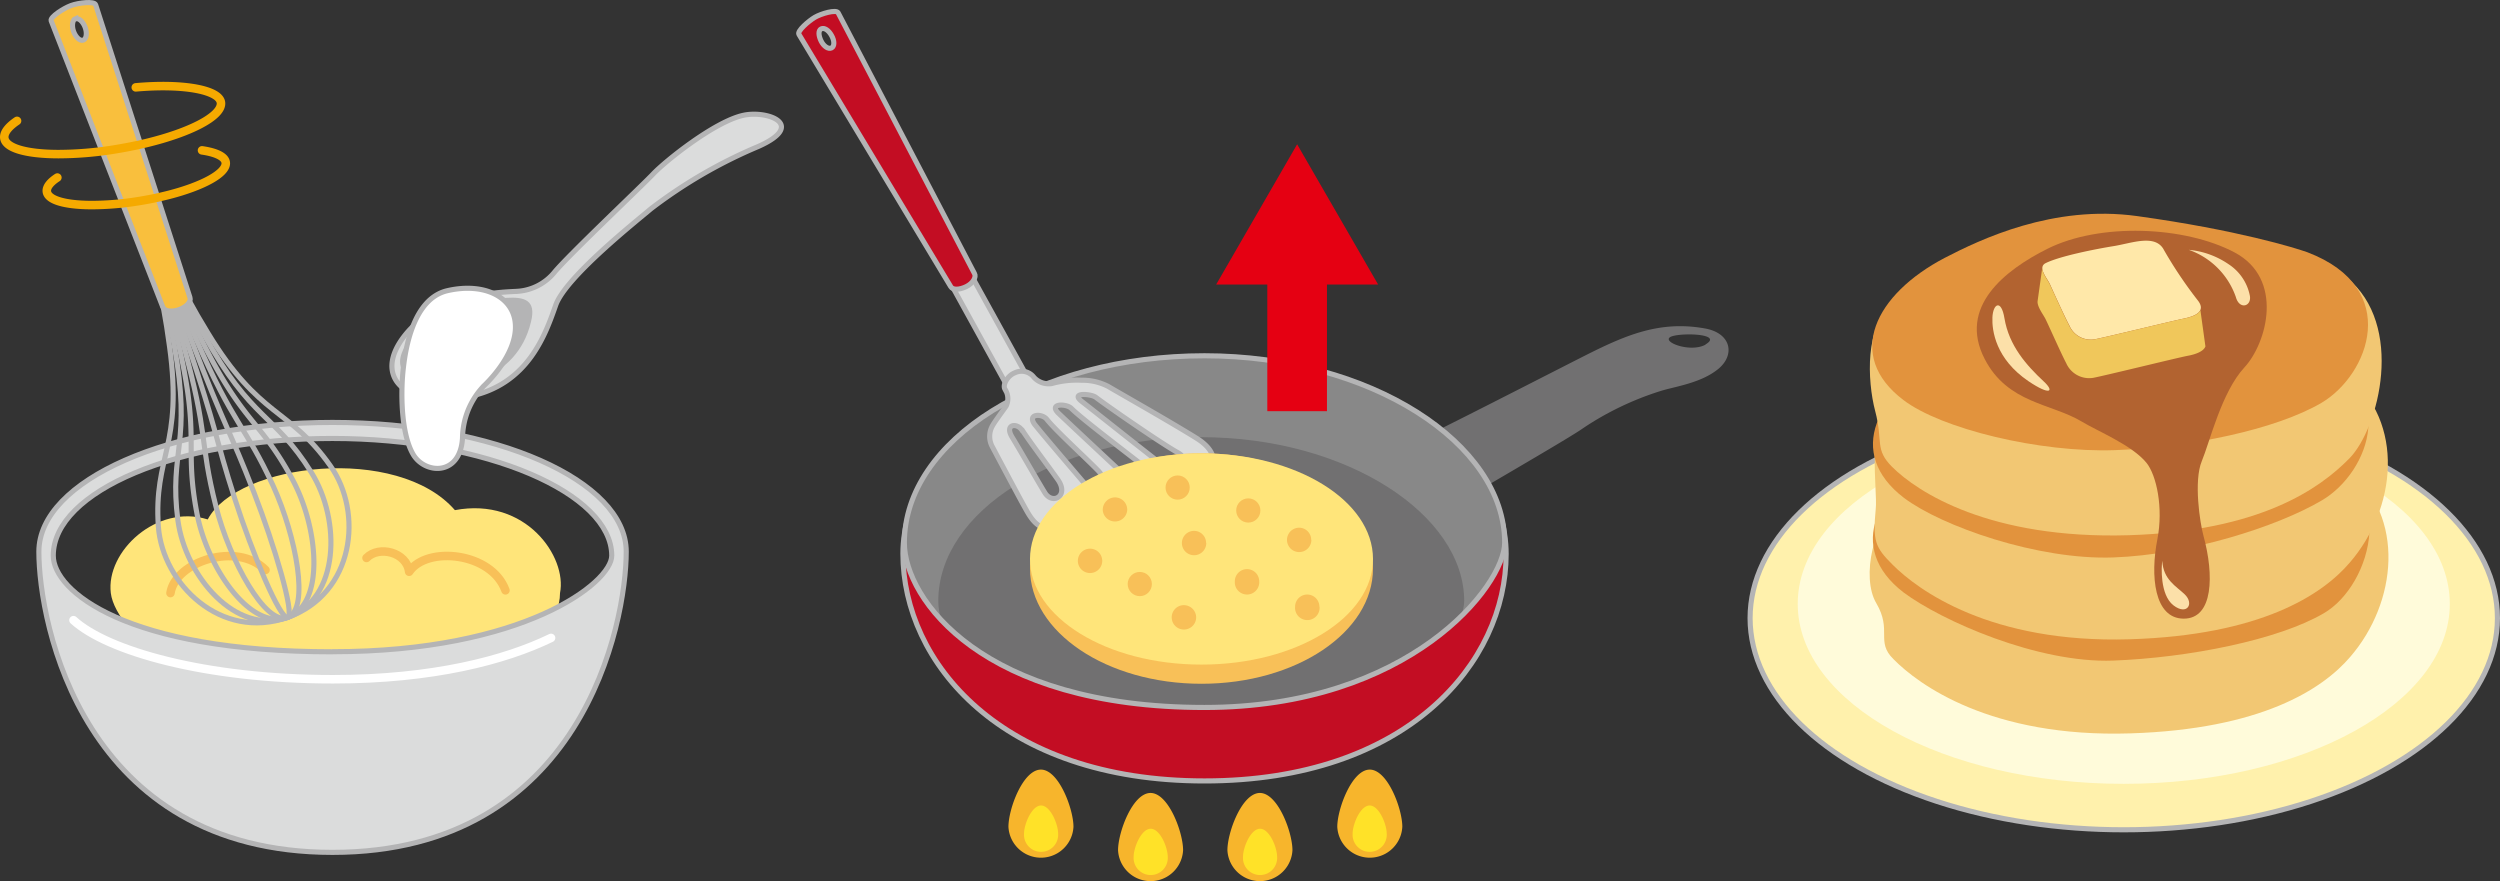 <svg xmlns="http://www.w3.org/2000/svg" xmlns:xlink="http://www.w3.org/1999/xlink" viewBox="0 0 293.3 103.38"><rect x="0" y="0" width="293.3" height="103.38" fill="#333333" stroke="none"/><defs><style>.a,.c,.e,.h,.j,.t{fill:none;}.b{fill:#ffe57a;}.c{stroke:#f8c058;}.c,.e,.j{stroke-linecap:round;stroke-linejoin:round;}.d,.o{fill:#dbdcdc;}.d,.g,.h,.i,.l,.o,.p,.v{stroke:#b4b4b5;}.d,.g,.h,.i,.l,.p,.v{stroke-width:0.6px;}.e{stroke:#fff;}.f{fill:#b4b4b5;}.g{fill:#fff;}.i{fill:#f9bf3d;}.i,.p{fill-rule:evenodd;}.j{stroke:#f5aa00;}.k{fill:#717071;}.l,.p{fill:#c30d23;}.m{fill:#888;}.n{clip-path:url(#a);}.o{stroke-width:0.6px;}.q{fill:#f8c058;}.r{fill:#f7b52c;}.s{fill:#ffe228;}.t{stroke:#e50012;stroke-miterlimit:10;stroke-width:7px;}.u{fill:#e50012;}.v{fill:#fff1ac;}.w{fill:#fffbda;}.x{fill:#f2c773;}.y{fill:#e2933d;}.z{fill:#b26330;}.aa{fill:#ffe8a9;}.ab{fill:#f0c75b;}.ac{fill:#fce0a9;}</style><clipPath id="a"><path class="a" d="M141.31,83c-26,0-35.21-12.7-35.21-19.32,0-12.06,15.77-21.94,35.21-21.94S176.53,52,176.53,63.67C176.53,68.71,165.37,83,141.31,83Z"/></clipPath></defs><path class="b" d="M65.7,69.58C65.7,75.9,54,84,39.37,84S13.6,74.46,13,69.58s5.39-10.5,11.37-8.64c3.51-6.63,22.27-8.84,29-1.09C61.7,58.28,66.56,65.35,65.7,69.58Z"/><path class="c" d="M59.3,69.26C57.67,64.78,50.07,64,48,67.08c-.28-2.3-3.54-3.12-5-1.62"/><path class="c" d="M20,69.58c.56-3.69,7.82-6.11,11.15-2.71"/><path class="d" d="M39,49.56c-19,0-34.44,6.78-34.44,15.16S9.67,100,39,100,73.47,73.07,73.47,64.72,58.05,49.56,39,49.56Zm0,26.91c-24.23,0-32.75-7.15-32.75-11.28,0-7.58,14.66-13.75,32.75-13.75S71.77,57.9,71.77,65.19c0,3.18-10.37,11.27-32.74,11.27Z"/><path class="e" d="M64.65,74.84c-5.36,2.6-13.83,4.85-25.59,4.85-15.06,0-26.53-3.35-30.44-6.93"/><path class="d" d="M87.25,13.52c2.84-.6,7.4,1.13,1.7,3.67a57,57,0,0,0-12.58,7.3c-1.58,1.35-10,8-11.17,11.31S62,45.18,54.9,46.54s-11.42-2.19-7.34-7.27,12.12-5,13.26-5.1A6.13,6.13,0,0,0,65,32c1.63-2,10.2-10.08,11.63-11.59S83.87,14.23,87.25,13.52Z"/><path class="f" d="M59.45,34.94c2-.11,3.52.2,2.84,2.84-1.66,6.94-8.9,7.89-11.1,7.64s-6-1.55-3.35-5.29C50.06,37,54.62,35.21,59.45,34.94Z"/><path class="g" d="M47.33,43.1c.24-2.13,1.14-8.08,5.17-9s7.3.51,7.88,3.32c.61,3-1.9,6.21-3.63,7.87a9,9,0,0,0-2.49,6.11c-.27,4.51-4.44,4.24-5.8,1.89C47,50.77,47,45.79,47.33,43.1Z"/><path class="h" d="M33.75,72.43c7.83-2.78,8.9-12.32,5-17.79-4.83-6.85-8.26-5.52-14.36-15.57-3.65-6-3.91-7.31-6.18-13.69"/><path class="h" d="M33.75,72.43c6.09-2.16,6.28-11.38,2.78-17-4.36-7-7-6-12.61-16.18-3.36-6.13-3.66-7.4-5.92-13.78"/><path class="h" d="M33.75,72.43c4.36-1.55,3.66-10.43.55-16.2-3.89-7.19-5.78-6.4-10.88-16.8a95.19,95.19,0,0,1-5.69-13.88"/><path class="h" d="M33.75,72.44c2.61-1,1-9.48-1.69-15.41-3.41-7.37-4.53-6.85-9.14-17.43-2.75-6.33-3.13-7.58-5.4-14"/><path class="h" d="M33.75,72.43c.87-.31-1.58-8.53-3.94-14.61-2.93-7.58-3.28-7.28-7.39-18-2.45-6.45-2.84-7.68-5.14-14.06"/><path class="h" d="M33.75,72.43c-.88.31-4.19-7.64-6.17-13.81-2.47-7.7-2-7.72-5.69-18.67C19.73,33.41,19.27,32.19,17,25.8"/><path class="h" d="M33.75,72.44c-2.61,1-6.81-6.72-8.41-13-2-7.87-.81-8.17-3.91-19.29-1.9-6.64-2.35-7.86-4.62-14.22"/><path class="h" d="M33.75,72.43C29.4,74,24.33,66.65,23.1,60.21c-1.52-8,.44-8.61-2.17-19.9A95.6,95.6,0,0,0,16.57,26"/><path class="h" d="M33.75,72.43c-6.1,2.17-12-4.85-12.88-11.38-1.06-8.19,1.67-9-.43-20.52-1.27-6.86-1.84-8.05-4.1-14.43"/><path class="h" d="M33.75,72.43C25.92,75.21,19.09,68.5,18.58,61.8c-.58-8.36,2.92-9.47,1.31-21.14-.95-7-1.57-8.14-3.79-14.52"/><path class="i" d="M21,36.33c.88-.31,1.45-.95,1.29-1.41L11.22.56C11.06.1,9.2.33,8.33.65S5.86,2,6,2.43L19.09,36C19.27,36.51,20.11,36.65,21,36.33ZM8.87,2.21c.37-.13.87.32,1.12,1s.15,1.37-.23,1.5-.87-.33-1.12-1S8.5,2.3,8.87,2.17Z"/><path class="j" d="M2,14.18C1.07,14.81.5,15.47.5,16.08c0,1.28,2.57,2,6.38,2a41.76,41.76,0,0,0,6.32-.51c1.38-.22,2.72-.48,4-.79,5.07-1.23,8.73-3.09,8.73-4.64s-4.26-2.4-10-1.89"/><path class="j" d="M6.73,20.83c-.8.52-1.24,1.06-1.24,1.55,0,1.05,2,1.65,5.08,1.68A34.63,34.63,0,0,0,16,23.64c1.3-.2,2.58-.46,3.86-.79,3.87-1,6.63-2.47,6.63-3.69,0-.74-1.06-1.27-2.79-1.52"/><path class="k" d="M200,38.53c-5.6-1-9.75,1-14.92,3.63-4.31,2.19-16.94,8.67-20.07,10.11-4,1.81,3.9,8.16,4.87,7.45s14.22-8.29,15.87-9.5a35.31,35.31,0,0,1,9.08-4.35c1.65-.52,4.7-.91,6.74-2.57S203.11,39.07,200,38.53Zm.12,1.89c-1.93,1.08-5.69-.51-3.85-1,1.51-.4,5.88-.2,3.8,1Z"/><path class="l" d="M141.31,41.88c-19.55,0-35.38,10.34-35.38,23.08s11.53,26.66,35.38,26.66S176.7,77.7,176.7,65,160.87,41.88,141.31,41.88Z"/><path class="m" d="M141.31,83c-26,0-35.21-12.7-35.21-19.32,0-12.06,15.77-21.94,35.21-21.94S176.53,52,176.53,63.67C176.53,68.71,165.37,83,141.31,83Z"/><g class="n"><path class="k" d="M140.93,87.44c-22.82,0-30.85-11.15-30.85-16.93,0-10.57,13.82-19.22,30.85-19.22s30.85,9.07,30.85,19.22C171.79,75,162,87.44,140.93,87.44Z"/></g><path class="h" d="M141.31,83c-26,0-35.21-12.7-35.21-19.32,0-12.06,15.77-21.94,35.21-21.94S176.53,52,176.53,63.67C176.53,68.71,165.37,83,141.31,83Z"/><rect class="o" x="112.25" y="21.59" width="2.59" height="25.3" transform="translate(-2.42 59.07) rotate(-28.87)"/><path class="d" d="M116.37,52.32c.43.81,3.12,5.89,3.84,7.17s1.76,3.42,4.54,2.21,15-5,16.09-5.5c1.38-.6,2.8-2.76-.48-4.8s-9.69-5.66-10.34-6.06a6.55,6.55,0,0,0-3.13-.73,10.86,10.86,0,0,0-3.5.39,2.34,2.34,0,0,1-2.09-.73,1.81,1.81,0,0,0-2.22-.54c-.85.32-1.47,1.38-1.19,1.91a2,2,0,0,1,.15,2c-.45.65-1.34,1.82-1.63,2.36A2.54,2.54,0,0,0,116.37,52.32Zm20.14,2.31c-.95-.68-8.16-6.42-9.59-7.53s1.11-.9,1.64-.49c1.3,1,7.73,5.45,9.6,6.48S137.42,55.3,136.51,54.63Zm-4.63,1.07c-.84-.79-6.43-6-7.68-7.2s.91-1.16,1.48-.6c1.14,1.15,6.09,4.9,7.8,6.25s-.68,2.44-1.64,1.55Zm-10.41-5.8c-1.1-1.37.76-1.44,1.34-.71,1,1.28,4.44,4.4,6,6s-.59,2.72-1.53,1.57c-.77-.89-4.71-5.5-5.82-6.88Zm-1.53.58c.9,1.39,2.81,3.89,4.16,5.78s-.57,3-1.49,1.59c-.63-1-2.91-5-3.86-6.55s.57-1.74,1.15-.82Z"/><path class="p" d="M114.33,32.1l-16-30.6c-.23-.42-2,.1-2.73.53s-2.11,1.62-1.87,2l17.81,29.6c.23.41,1,.39,1.81,0S114.56,32.5,114.33,32.1ZM97.56,4.17c.35.61.36,1.26,0,1.45s-.91-.17-1.22-.79-.37-1.26,0-1.44.88.16,1.22.78Z"/><ellipse class="q" cx="140.96" cy="66.7" rx="20.12" ry="13.52"/><ellipse class="b" cx="140.96" cy="65.58" rx="20.12" ry="12.39"/><path class="q" d="M132.24,59.91a1.44,1.44,0,0,1-2.86,0,1.45,1.45,0,0,1,1.32-1.55,1.43,1.43,0,0,1,1.54,1.32A.88.88,0,0,1,132.24,59.91Z"/><circle class="q" cx="138.16" cy="57.2" r="1.42"/><circle class="q" cx="146.45" cy="59.89" r="1.42"/><path class="q" d="M141.52,63.71a1.43,1.43,0,1,1-1.44-1.43h0a1.42,1.42,0,0,1,1.42,1.43Z"/><path class="q" d="M129.31,65.91a1.43,1.43,0,1,1,0-.22A.81.81,0,0,1,129.31,65.91Z"/><circle class="q" cx="133.72" cy="68.52" r="1.42"/><path class="q" d="M140.33,72.54a1.43,1.43,0,0,1-1.55,1.31,1.42,1.42,0,0,1-1.31-1.31A1.43,1.43,0,0,1,138.78,71a1.45,1.45,0,0,1,1.55,1.32Z"/><path class="q" d="M147.73,68.2a1.43,1.43,0,0,1-2.86.23V68.2a1.43,1.43,0,0,1,2.86,0Z"/><path class="q" d="M153.85,63.34a1.43,1.43,0,1,1-1.44-1.43h0a1.42,1.42,0,0,1,1.42,1.43Z"/><path class="q" d="M154.81,71.19a1.44,1.44,0,1,1-2.87,0,1.43,1.43,0,0,1,1.42-1.44h0a1.43,1.43,0,0,1,1.43,1.42Z"/><path class="r" d="M125.94,97a3.82,3.82,0,0,1-7.63,0c0-2.11,1.71-6.71,3.81-6.71S125.94,94.92,125.94,97Z"/><path class="s" d="M124.14,97.8a2,2,0,0,1-4,.27,1.22,1.22,0,0,1,0-.27c0-1.11.91-3.3,2-3.3S124.14,96.69,124.14,97.8Z"/><path class="r" d="M138.8,99.75a3.82,3.82,0,0,1-7.63,0c0-2.12,1.71-6.72,3.81-6.72S138.8,97.63,138.8,99.75Z"/><path class="s" d="M137,100.52a2,2,0,1,1-4,.27,1.22,1.22,0,0,1,0-.27c0-1.11.9-3.29,2-3.29S137,99.41,137,100.52Z"/><path class="r" d="M156.89,97a3.82,3.82,0,0,0,7.63,0c0-2.11-1.72-6.71-3.82-6.71S156.89,94.92,156.89,97Z"/><path class="s" d="M158.69,97.8a2,2,0,0,0,4,.27,1.22,1.22,0,0,0,0-.27c0-1.11-.91-3.3-2-3.3S158.69,96.69,158.69,97.8Z"/><path class="r" d="M144,99.75a3.82,3.82,0,0,0,7.63,0c0-2.12-1.72-6.72-3.82-6.72S144,97.63,144,99.75Z"/><path class="s" d="M145.83,100.52a2,2,0,1,0,4,.27,1.22,1.22,0,0,0,0-.27c0-1.11-.9-3.29-2-3.29S145.83,99.41,145.83,100.52Z"/><line class="t" x1="152.18" y1="48.24" x2="152.18" y2="30.6"/><polygon class="u" points="161.68 33.38 152.18 16.93 142.68 33.38 161.68 33.38"/><ellipse class="v" cx="249.16" cy="72.52" rx="43.84" ry="24.83"/><ellipse class="w" cx="249.16" cy="70.85" rx="38.25" ry="21.11"/><path class="x" d="M223,59c-3.2,1.88-4.68,8.75-2.87,11.77,1.88,3.21-.1,4.48,2,6.55,2.94,3,11.44,9.24,27.79,8.72,15.35-.48,22.58-5.18,25.83-9,5.45-6.33,6.55-16.43-.32-22S231.18,54.17,223,59Z"/><path class="y" d="M228.27,52.81c4.15-2.16,12.72-6.27,22.56-4.9,11.77,1.64,18.58,3.74,19.94,4.25,11.13,4.25,7.49,16.51,1.87,19.78-5.32,3.13-15.9,5.23-24.73,5.56s-20.15-4.68-24.59-8C216.49,64.25,220.09,57.06,228.27,52.81Z"/><path class="x" d="M222.06,47.62c-3.2,1.87-1.75,9.8-2,12.1-.35,3.74-.1,4.47,2,6.55C225,69.21,233.5,75.5,249.85,75c15.35-.47,22.58-5.19,25.83-9,5.45-6.31,6.55-16.42-.32-22S230.24,42.68,222.06,47.62Z"/><path class="y" d="M228.27,41.7c4.15-2.16,12.72-6.28,22.56-4.91,11.77,1.63,18.58,3.74,19.94,4.25,11.13,4.25,7.2,14.39,1.64,17.66-5.31,3.13-15.64,6.38-24.47,6.7s-20.15-3.65-24.58-7C216.49,53.14,220.09,46,228.27,41.7Z"/><path class="x" d="M222,36.14c-3.2,1.87-2.95,8.5-2,12.1s-.1,4.47,2,6.55c2.94,2.93,11.44,8.5,27.79,8,15.35-.49,22.32-5.43,25.83-9s6.55-15.69-.33-21.25S230.12,31.23,222,36.14Z"/><path class="y" d="M228.16,30.25c4.15-2.15,12.73-6.27,22.56-4.9,11.77,1.63,18.58,3.74,20,4.25,11.11,4.25,7.19,14.38,1.64,17.66-5.33,3.12-15.37,5.23-24.21,5.55s-20.42-2.5-24.84-5.88C216.39,41.7,220,34.52,228.16,30.25Z"/><path class="z" d="M240.18,29.2c-4.91,2.46-10.52,6.79-7.33,12.93,2.7,5.21,7.8,5.18,11.38,7.33,1.93,1.16,5.87,2.75,7.58,4.82,1.21,1.48,2,5.33,1.3,8.95-.86,4.32-.39,9.35,3.09,9.35s3.57-5.12,2.31-9.72c-.42-1.53-1.16-6.44-.2-8.75s2.32-8.1,5-11,4.68-10.41-1.16-13.5S246.36,26.1,240.18,29.2Z"/><path class="aa" d="M240,30.87c1.67-.83,5.89-1.66,8-2s4.91-1.47,5.89.49a50.26,50.26,0,0,0,4,5.94c.93,1.25-.36,1.8-1.72,2.08s-8.75,2.09-10.39,2.42a2.74,2.74,0,0,1-3-1.61c-.54-1-2-4.22-2.29-4.87S239,31.36,240,30.87Z"/><path class="ab" d="M258.74,40.64c-.21.59-1.16.94-2.12,1.11-1.36.27-9.27,2.22-11,2.57a2.94,2.94,0,0,1-3.21-1.71c-.57-1.07-2.08-4.48-2.43-5.18-.26-.52-1-1.46-.93-2.1l.56-4c-.11.61.62,1.49.86,2s1.75,3.86,2.29,4.87a2.74,2.74,0,0,0,3,1.61c1.64-.33,9.11-2.17,10.39-2.42.93-.19,1.79-.49,2-1Z"/><path class="ac" d="M233.75,37.25c-.06,1.52.36,4.85,4.24,7.48,2.59,1.74,3.06,1.19,1.76,0-2-1.87-4.05-4.16-4.59-7.4C234.79,35.07,233.82,35.61,233.75,37.25Z"/><path class="ac" d="M256.79,29.31A9.81,9.81,0,0,1,261.46,31a5.71,5.71,0,0,1,2.48,3.63c.29,1.3-1.2,1.78-1.63.22A9,9,0,0,0,256.79,29.31Z"/><path class="ac" d="M253.68,65.79c-.11.64-.29,4,1.31,5.23s2.48-.2,1.3-1.31C255.33,68.79,253.78,68,253.68,65.79Z"/></svg>